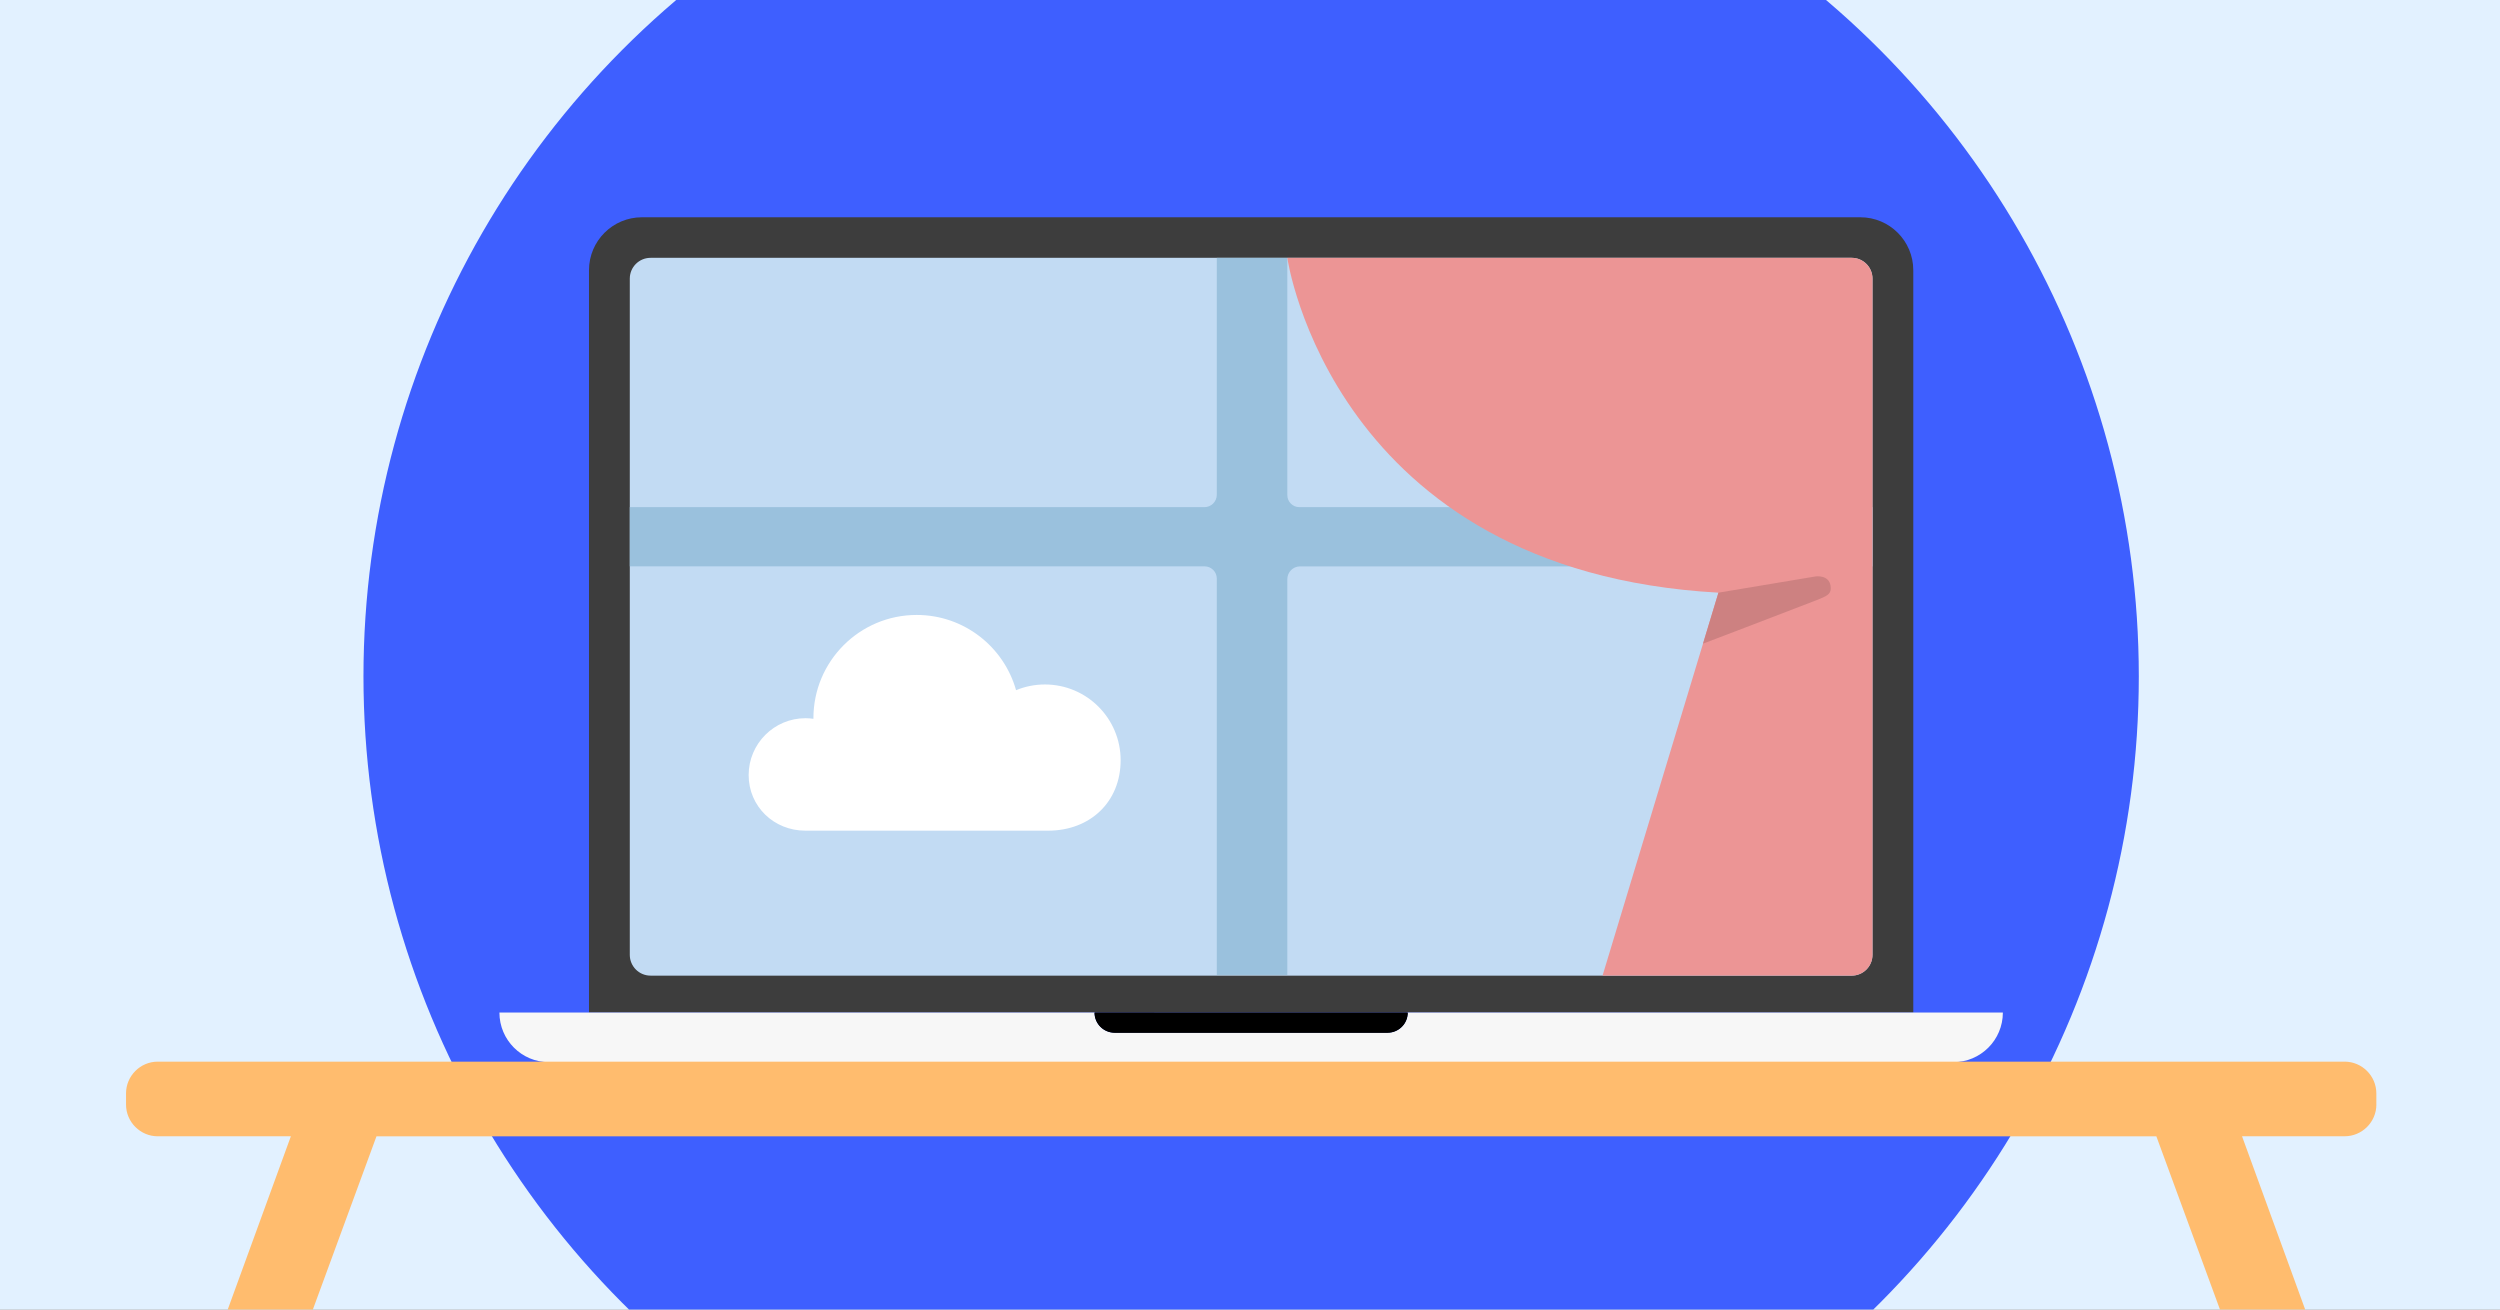 <svg viewBox="0 0 945 495" xmlns="http://www.w3.org/2000/svg" xmlns:xlink="http://www.w3.org/1999/xlink"><rect x="0" y="0" width="945" height="495" fill="#808080" stroke="none"/><clipPath id="clippath"><path d="M0 0H945V495H0Z"/></clipPath><g clip-path="url(#clippath)"><path d="M-14.75 0H962.31V517.46H-14.75Z" fill="#e2f1ff"/><circle cx="472.93" cy="255.67" fill="#3e5fff" r="335.54"/><path d="m533.28 382.75h189.94V102.14c0-11.05-8.96-20.01-20-20.01H242.65c-11.05 0-20.01 8.96-20.01 20.01v280.6h191.22" fill="#3d3d3d"/><path d="m532.13 382.75c0 2.1-.85 4.01-2.23 5.39s-3.29 2.23-5.39 2.23h-103.16c-4.21 0-7.63-3.41-7.63-7.62h118.4Z"/><path d="m699.94 97.46H245.91c-4.34 0-7.85 3.52-7.85 7.86v255.61c0 4.34 3.52 7.86 7.85 7.86h454.03c4.34 0 7.86-3.52 7.86-7.86V105.32c0-4.34-3.52-7.86-7.86-7.86Z" fill="#c2dbf3"/><path d="m532.34 382.75h224.74c0 5.18-2.1 9.87-5.49 13.26-3.4 3.4-8.09 5.5-13.27 5.5H207.54c-10.36 0-18.76-8.4-18.76-18.76h225.01m110.71 7.63c2.1 0 4.01-.86 5.39-2.23 1.38-1.38 2.23-3.29 2.23-5.39h-118.4c0 4.21 3.42 7.63 7.63 7.63h103.16Z" fill="#f7f7f7" fill-rule="evenodd"/><path d="m898.26 417.52v-4.22c0-6.6-5.4-12-12-12H59.64c-6.6 0-12 5.4-12 12v4.22c0 6.6 5.4 12 12 12h50.31l-47.24 129.59 30 5.47 49.6-135.06h672.79l52.63 143.3 30-5.47-50.24-137.84h38.78c6.6 0 12-5.4 12-12Z" fill="#ffbc6e"/><path d="m532.13 382.86c-.03 2.06-.88 3.92-2.23 5.27-1.38 1.38-3.29 2.24-5.39 2.24h-103.16c-4.17 0-7.57-3.36-7.62-7.52"/><path d="m453.32 368.5c.3 0 .59 0 .89 0" fill="#f7f7f7"/><path d="m394.98 258.73c-3.86 0-7.54.77-10.91 2.16-4.62-16.41-19.68-28.44-37.57-28.44-21.56 0-39.03 17.48-39.03 39.03 0 .08 0 .15 0 .23-.98-.14-1.97-.23-2.98-.23-11.87 0-21.5 9.63-21.5 21.5s9.55 21.01 21.42 21.01h91.8c15.81 0 27.39-10.82 27.39-26.63s-12.82-28.63-28.63-28.63Z" fill="#ffffff"/><path d="m707.8 191.7h-216.65c-2.51 0-4.54-2.03-4.54-4.54v-89.69h-26.66v89.55c0 2.59-2.1 4.68-4.68 4.68h-217.2v22.38h217.26c2.55 0 4.62 2.07 4.62 4.62v149.81h26.66v-149.6c0-2.66 2.16-4.82 4.82-4.82h216.37v-22.38Z" fill="#9ac1dd"/><path d="m663.36 368.78h36.58c4.34 0 7.86-3.52 7.86-7.86V105.32c0-4.34-3.52-7.86-7.86-7.86 0 0-101.68 0-213.34 0 0 0 16.93 118.46 162.97 126.57l-43.81 144.75h57.6Z" fill="#ec9595"/><path d="m649.57 224.03 36.78-6.15s5.68-.81 5.68 4.54c0 2.23-1.59 2.97-5.6 4.53-14.15 5.49-42.7 16.36-42.7 16.36l5.84-19.28Z" fill="#cd8181"/></g></svg>